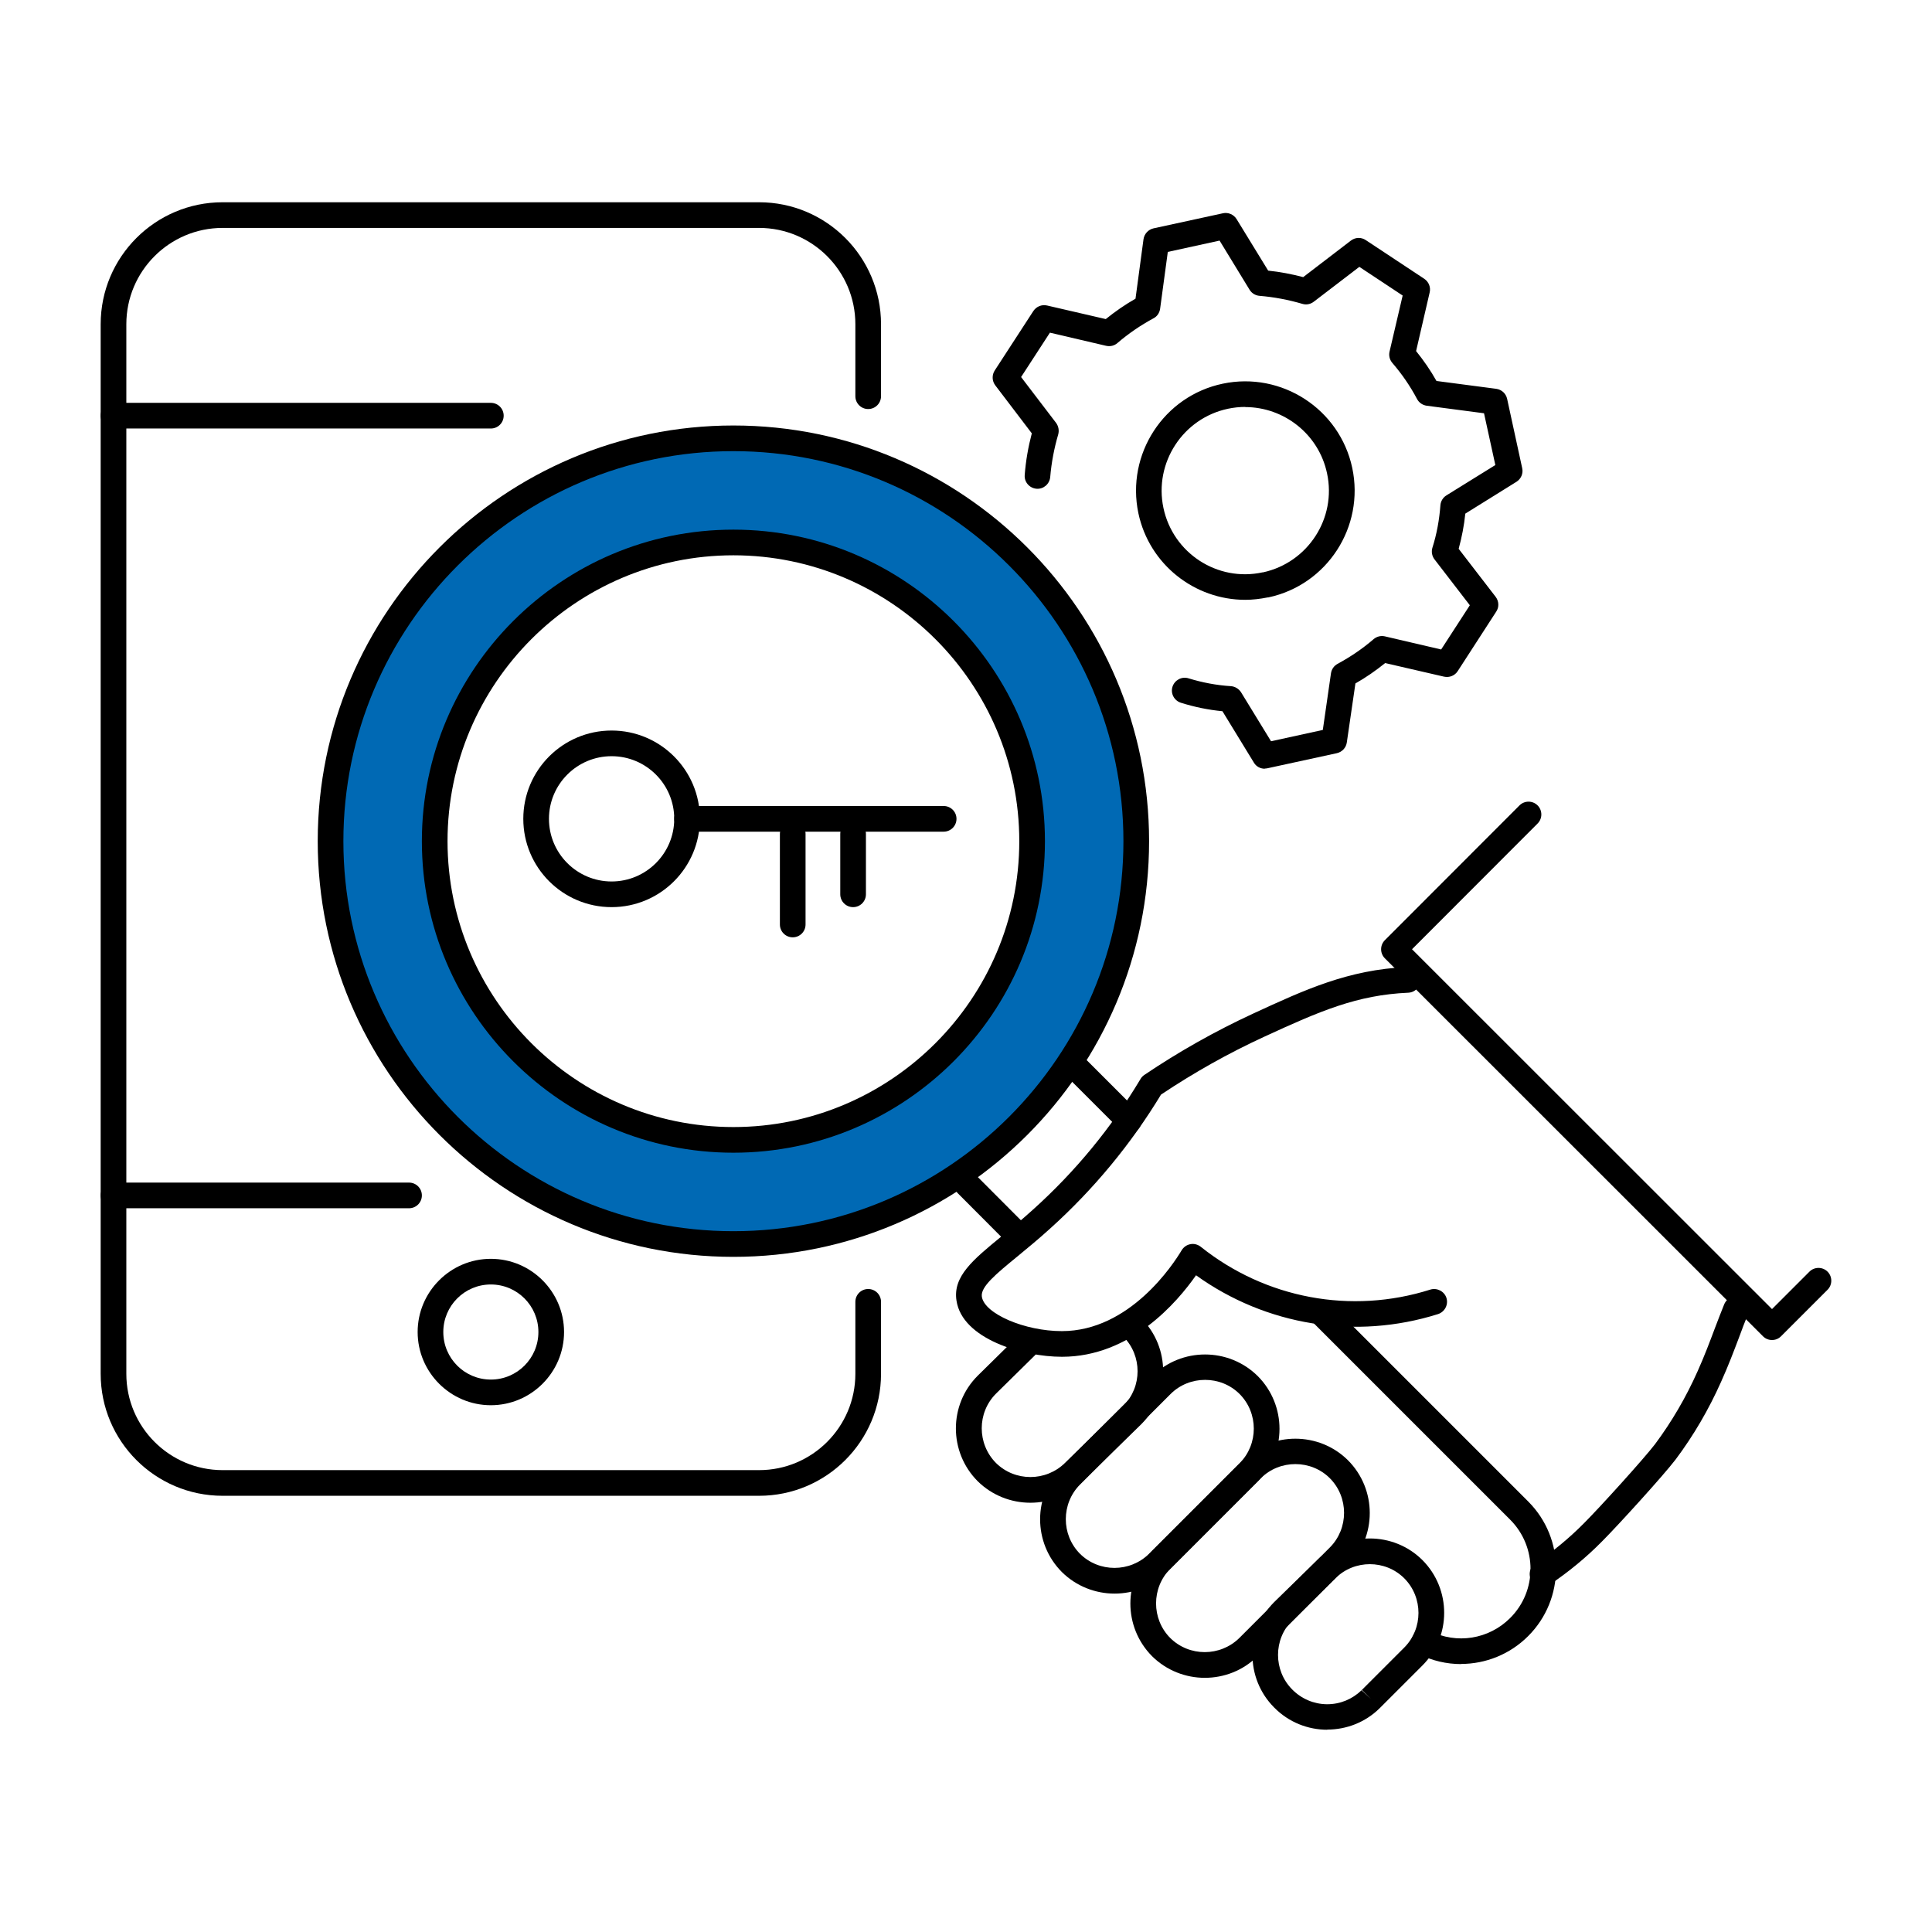 <?xml version="1.0" encoding="UTF-8"?>
<svg id="ROLAND_Icons_Illustrativ" data-name="ROLAND Icons Illustrativ" xmlns="http://www.w3.org/2000/svg" width="128" height="128" viewBox="0 0 128 128">
  <defs>
    <style>
      .cls-1 {
        fill: #0069b4;
      }
    </style>
  </defs>
  <g id="text">
    <path class="cls-1" d="M48.59,29.04c-14.75,0-26.7,11.94-26.71,26.69,0,14.75,11.94,26.7,26.69,26.71,14.75,0,26.7-11.94,26.71-26.69,.01-14.74-11.93-26.7-26.67-26.71,0,0-.01,0-.02,0Zm0,46.49c-10.94,0-19.8-8.85-19.81-19.79,0-10.94,8.85-19.8,19.79-19.81,10.94,0,19.8,8.85,19.81,19.79,0,0,0,.02,0,.03-.01,10.92-8.87,19.77-19.79,19.78Z"/>
    <path d="M50.29,99.1H14.75c-4.46,0-8.08-3.62-8.08-8.08V21.48c0-4.46,3.62-8.08,8.08-8.08H50.29c4.46,0,8.08,3.62,8.08,8.08v4.77c0,.47-.38,.85-.85,.85s-.85-.38-.85-.85v-4.77c0-3.52-2.86-6.38-6.38-6.38H14.75c-3.52,0-6.38,2.86-6.38,6.38V91.02c0,3.52,2.86,6.38,6.38,6.38H50.29c3.52,0,6.38-2.86,6.38-6.38v-4.77c0-.47,.38-.85,.85-.85s.85,.38,.85,.85v4.77c0,4.46-3.62,8.08-8.08,8.08Z"/>
    <path d="M32.52,93.1c-2.67,0-4.85-2.18-4.85-4.85s2.18-4.85,4.85-4.85,4.85,2.18,4.85,4.85-2.18,4.85-4.85,4.85Zm0-8c-1.74,0-3.15,1.41-3.15,3.15s1.41,3.15,3.15,3.15,3.15-1.41,3.15-3.15-1.41-3.15-3.15-3.15Z"/>
    <path d="M74.79,75.08c-.22,0-.44-.08-.6-.25l-3.47-3.47c-.33-.33-.33-.87,0-1.2,.33-.33,.87-.33,1.2,0l3.47,3.47c.33,.33,.33,.87,0,1.2-.17,.17-.38,.25-.6,.25Z"/>
    <path d="M96.81,110.25c-.97,0-1.94-.22-2.84-.68-.42-.21-.59-.72-.38-1.14,.21-.42,.72-.58,1.14-.38,1.77,.9,3.91,.56,5.32-.85,1.8-1.79,1.8-4.71,.01-6.51l-13.14-13.14c-.33-.33-.33-.87,0-1.2,.33-.33,.87-.33,1.2,0l13.14,13.14c2.45,2.46,2.44,6.46-.02,8.91-1.21,1.21-2.82,1.84-4.44,1.84Z"/>
    <path d="M102.2,105.14c-.27,0-.54-.13-.71-.38-.26-.39-.16-.92,.23-1.18,1.16-.78,2.24-1.67,3.22-2.66,1.1-1.1,4-4.31,4.71-5.24,1.11-1.49,2.06-3.12,2.82-4.83,.45-1,.81-1.96,1.16-2.89,.2-.53,.4-1.04,.6-1.54,.18-.44,.67-.64,1.11-.47,.44,.18,.65,.67,.47,1.11-.2,.49-.39,.99-.58,1.51-.36,.95-.73,1.93-1.2,2.97-.81,1.82-1.82,3.56-3.02,5.16-.81,1.06-3.81,4.36-4.86,5.41-1.05,1.07-2.22,2.03-3.48,2.88-.15,.1-.31,.14-.47,.14Z"/>
    <path d="M48.59,83.27c-15.19,0-27.54-12.35-27.54-27.54s12.35-27.54,27.54-27.54,27.54,12.35,27.54,27.54-12.35,27.54-27.54,27.54Zm0-53.38c-14.25,0-25.84,11.59-25.84,25.84s11.59,25.84,25.84,25.84,25.84-11.59,25.84-25.84-11.59-25.84-25.84-25.84Z"/>
    <path d="M68.26,99.56c-1.26,0-2.53-.48-3.49-1.43-1.92-1.93-1.92-5.06,0-6.98l2.6-2.56c.33-.33,.87-.33,1.2,0s.33,.87,0,1.2l-2.59,2.55c-1.25,1.26-1.25,3.31,0,4.58,1.26,1.25,3.31,1.25,4.58,0l3.87-3.79c1.25-1.25,1.25-3.31,0-4.57-.33-.33-.33-.87,0-1.2,.33-.33,.87-.33,1.2,0,1.91,1.92,1.91,5.05,0,6.98l-3.88,3.79c-.96,.95-2.22,1.43-3.48,1.43Z"/>
    <path d="M73.84,105.58c-1.26,0-2.53-.48-3.49-1.43-1.92-1.93-1.92-5.06,0-6.98l6-6c1.92-1.91,5.05-1.91,6.98,0,1.92,1.93,1.92,5.06,0,6.98l-6,6s0,0,0,0c-.96,.96-2.23,1.43-3.49,1.43Zm6-14.16c-.83,0-1.66,.31-2.29,.94l-6,6c-1.25,1.26-1.25,3.32,0,4.58,1.26,1.25,3.31,1.25,4.58,0l6-6c1.25-1.26,1.25-3.32,0-4.58-.63-.63-1.46-.94-2.29-.94Zm-3.11,12.12h0Z"/>
    <path d="M79.82,111.16c-1.26,0-2.53-.48-3.49-1.43-1.92-1.93-1.92-5.06,0-6.98l6-6c1.92-1.91,5.06-1.91,6.98,0,1.92,1.93,1.92,5.06,0,6.98l-6,6s0,0,0,0c-.96,.96-2.23,1.43-3.49,1.43Zm6-14.16c-.83,0-1.66,.31-2.29,.94l-6,6c-1.25,1.26-1.25,3.32,0,4.58,1.26,1.25,3.31,1.25,4.58,0l6-6c1.25-1.26,1.25-3.32,0-4.58-.63-.63-1.46-.94-2.29-.94Zm-3.11,12.12h0Z"/>
    <path d="M87.94,114.6c-1.28,0-2.56-.49-3.53-1.48-1.91-1.92-1.91-5.05,0-6.97l2.86-2.79c1.92-1.91,5.05-1.91,6.97,0,1.92,1.93,1.92,5.06,0,6.98l-2.83,2.83c-.96,.95-2.22,1.42-3.48,1.42Zm2.82-10.97c-.83,0-1.66,.31-2.29,.94l-2.86,2.79c-1.25,1.25-1.25,3.31,0,4.57,.61,.62,1.43,.97,2.29,.98h.03c.86,0,1.66-.33,2.28-.93l.62,.58-.6-.6,2.81-2.81c1.25-1.26,1.25-3.32,0-4.58-.63-.63-1.46-.94-2.29-.94Z"/>
    <path d="M70.35,89.89c-2.59,0-6.6-1.18-6.98-3.72-.25-1.61,1.1-2.71,2.96-4.24,.64-.52,1.36-1.11,2.12-1.8,2.79-2.51,5.18-5.41,7.11-8.64,.06-.11,.15-.2,.25-.27,2.28-1.54,4.71-2.91,7.22-4.07,3.38-1.56,6.29-2.91,10.19-3.08,.45,0,.87,.34,.89,.81,.02,.47-.34,.87-.81,.89-3.39,.15-5.84,1.21-9.55,2.92-2.37,1.09-4.66,2.38-6.83,3.83-2,3.3-4.47,6.28-7.33,8.86-.79,.72-1.53,1.32-2.18,1.86-1.43,1.17-2.46,2.02-2.36,2.67,.17,1.13,2.84,2.28,5.3,2.28,4.52,0,7.41-4.47,7.94-5.36,.13-.21,.34-.36,.58-.4,.23-.05,.49,.02,.68,.17,4.29,3.43,9.97,4.5,15.21,2.84,.44-.14,.93,.11,1.07,.55,.14,.45-.11,.92-.55,1.07-5.48,1.73-11.41,.76-16.04-2.57-1.25,1.79-4.33,5.4-8.88,5.4Z"/>
    <path d="M117.4,88.78c-.22,0-.43-.08-.6-.25l-25.05-25.04c-.33-.33-.33-.87,0-1.2l8.92-8.93c.33-.33,.87-.33,1.2,0s.33,.87,0,1.2l-8.32,8.33,23.85,23.84,2.48-2.48c.33-.33,.87-.33,1.2,0,.33,.33,.33,.87,0,1.2l-3.08,3.08c-.17,.17-.38,.25-.6,.25Z"/>
    <path d="M67.53,82.79c-.22,0-.44-.08-.6-.25l-3.47-3.48c-.33-.33-.33-.87,0-1.2,.33-.33,.87-.33,1.2,0l3.47,3.48c.33,.33,.33,.87,0,1.2-.17,.17-.38,.25-.6,.25Z"/>
    <path d="M48.59,76.37c-11.38,0-20.64-9.26-20.64-20.64s9.26-20.64,20.64-20.64,20.64,9.26,20.64,20.64-9.26,20.64-20.64,20.64Zm0-39.58c-10.44,0-18.94,8.5-18.94,18.94s8.5,18.94,18.94,18.94,18.94-8.5,18.94-18.94-8.5-18.94-18.94-18.94Z"/>
    <g id="gear-5-icon">
      <path d="M83.79,50.93c-.29,0-.57-.15-.72-.41l-2.08-3.4c-.94-.09-1.86-.28-2.75-.56-.45-.14-.7-.62-.56-1.06s.61-.7,1.06-.56c.91,.28,1.85,.46,2.81,.52,.27,.02,.52,.17,.67,.4l1.99,3.25,3.43-.75,.54-3.75c.04-.27,.2-.5,.44-.63,.85-.46,1.65-1,2.38-1.63,.21-.18,.48-.25,.75-.19l3.73,.87,1.9-2.93-2.34-3.04c-.17-.22-.22-.51-.14-.77,.29-.91,.46-1.86,.53-2.81,.02-.27,.17-.52,.4-.66l3.24-2.01-.75-3.43-3.8-.5c-.27-.04-.51-.2-.64-.45-.45-.85-1-1.65-1.63-2.38-.18-.21-.25-.48-.19-.75l.87-3.72-2.87-1.9-3.02,2.31c-.22,.17-.5,.22-.76,.14-.92-.27-1.87-.45-2.83-.53-.27-.02-.52-.17-.66-.4l-1.99-3.26-3.43,.75-.51,3.77c-.04,.27-.2,.51-.44,.63-.85,.46-1.66,1.01-2.39,1.64-.21,.18-.48,.24-.75,.18l-3.72-.87-1.91,2.94,2.32,3.04c.16,.22,.21,.5,.14,.76-.27,.92-.45,1.87-.53,2.82-.04,.47-.45,.82-.91,.78-.47-.04-.82-.45-.78-.91,.07-.93,.23-1.85,.47-2.76l-2.42-3.18c-.22-.29-.23-.68-.04-.98l2.56-3.94c.2-.3,.55-.45,.91-.37l3.89,.9c.62-.5,1.28-.96,1.97-1.35l.53-3.94c.05-.35,.31-.64,.66-.72l4.6-1c.35-.08,.72,.08,.91,.39l2.09,3.41c.78,.08,1.56,.23,2.32,.43l3.16-2.42c.29-.22,.68-.24,.99-.03l3.87,2.56c.3,.2,.44,.56,.36,.9l-.9,3.89c.5,.62,.96,1.28,1.35,1.98l3.96,.52c.36,.05,.64,.31,.72,.66l1,4.6c.08,.35-.08,.71-.38,.9l-3.39,2.11c-.08,.79-.23,1.56-.44,2.33l2.45,3.18c.22,.29,.24,.68,.04,.98l-2.55,3.94c-.19,.3-.55,.45-.91,.37l-3.9-.9c-.62,.5-1.28,.96-1.97,1.35l-.57,3.91c-.05,.35-.31,.63-.66,.71l-4.6,1c-.06,.01-.12,.02-.18,.02Zm-1.29-11.19c-3.35,0-6.36-2.34-7.08-5.74-.82-3.91,1.68-7.76,5.59-8.58,3.9-.82,7.75,1.68,8.58,5.58,.83,3.9-1.66,7.75-5.56,8.58,0,0-.02,0-.04,0-.5,.1-1,.16-1.49,.16Zm0-12.78c-.38,0-.76,.04-1.14,.12-2.99,.63-4.91,3.58-4.28,6.57,.63,2.99,3.57,4.92,6.57,4.27,.01,0,.02,0,.03,0,2.98-.65,4.88-3.59,4.24-6.56-.55-2.6-2.86-4.39-5.42-4.39Z"/>
    </g>
    <path d="M40.52,60.1c-3.23,0-5.85-2.62-5.85-5.85s2.62-5.85,5.85-5.85,5.85,2.62,5.85,5.85-2.62,5.85-5.85,5.85Zm0-10c-2.29,0-4.15,1.86-4.15,4.15s1.86,4.15,4.15,4.15,4.15-1.86,4.15-4.15-1.86-4.15-4.15-4.15Z"/>
    <path d="M62.52,55.1h-17c-.47,0-.85-.38-.85-.85s.38-.85,.85-.85h17c.47,0,.85,.38,.85,.85s-.38,.85-.85,.85Z"/>
    <path d="M56.52,60.1c-.47,0-.85-.38-.85-.85v-4c0-.47,.38-.85,.85-.85s.85,.38,.85,.85v4c0,.47-.38,.85-.85,.85Z"/>
    <path d="M52.52,62.1c-.47,0-.85-.38-.85-.85v-6c0-.47,.38-.85,.85-.85s.85,.38,.85,.85v6c0,.47-.38,.85-.85,.85Z"/>
    <path d="M32.52,28.39H7.52c-.47,0-.85-.38-.85-.85s.38-.85,.85-.85h25c.47,0,.85,.38,.85,.85s-.38,.85-.85,.85Z"/>
    <path d="M27.1,80.05H7.52c-.47,0-.85-.38-.85-.85s.38-.85,.85-.85H27.1c.47,0,.85,.38,.85,.85s-.38,.85-.85,.85Z"/>
  </g>
</svg>